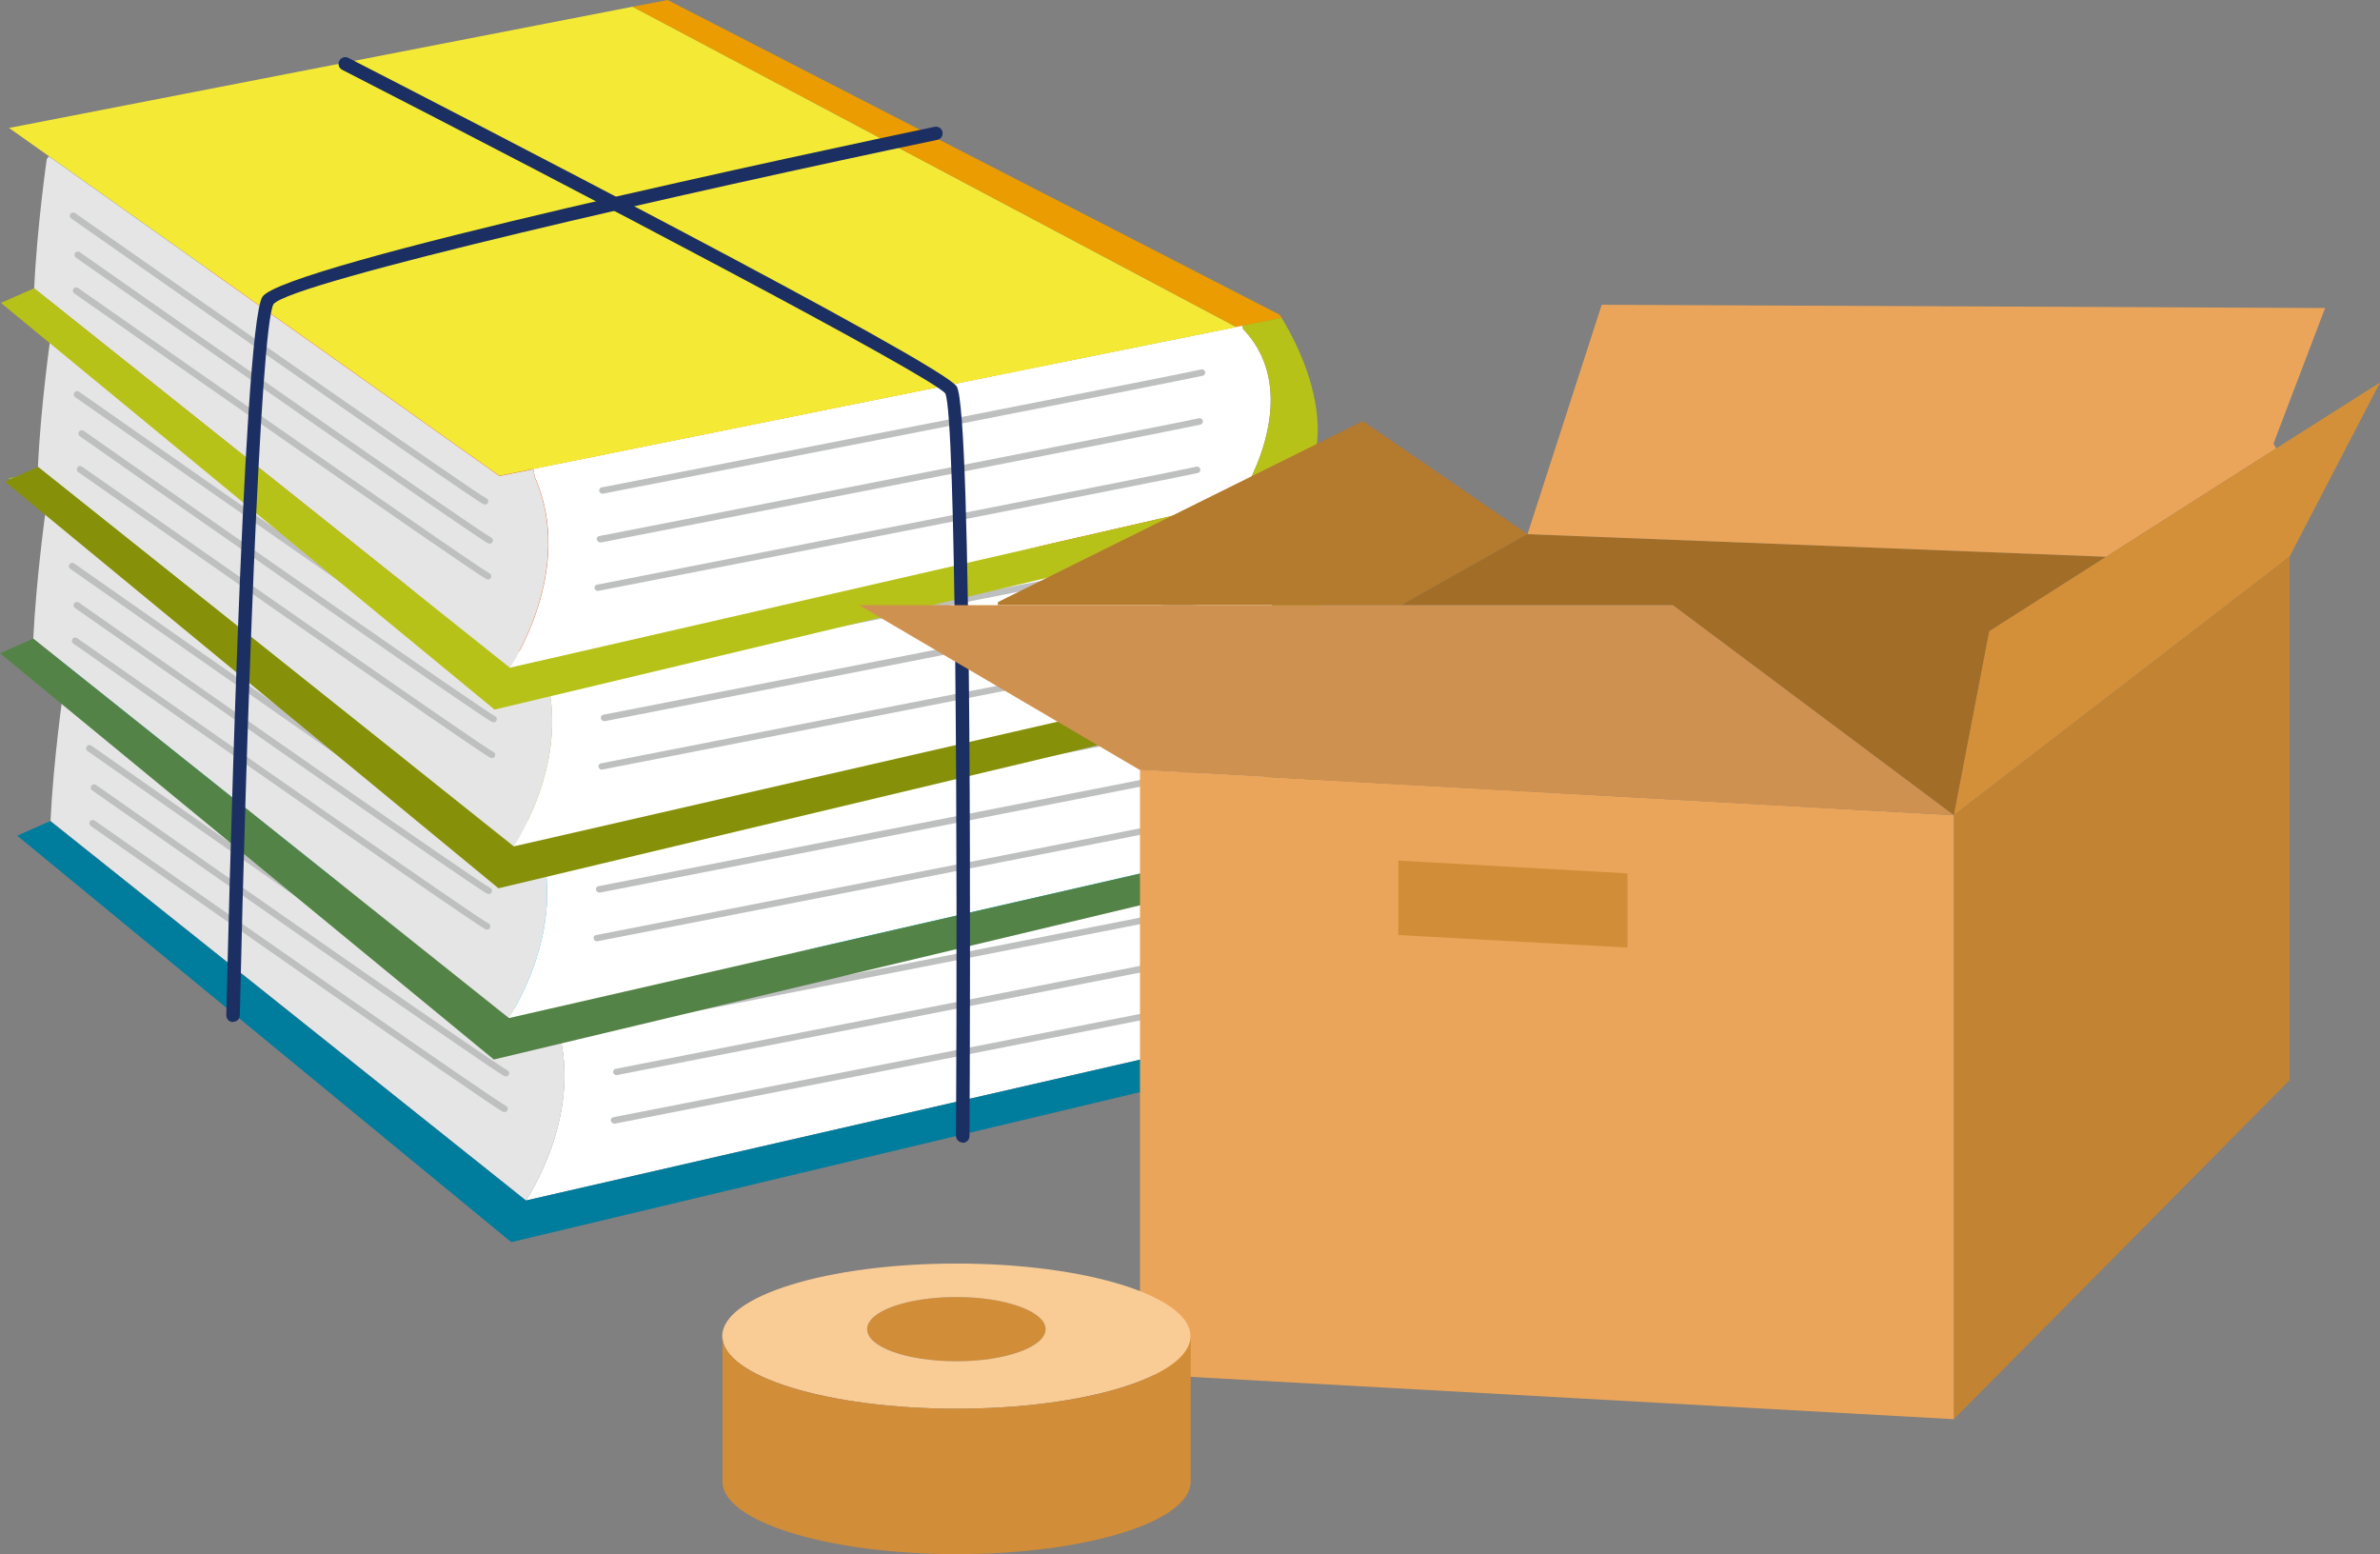 <?xml version="1.0" encoding="UTF-8"?>
<svg id="_レイヤー_2" data-name="レイヤー_2" xmlns="http://www.w3.org/2000/svg" viewBox="0 0 102.32 66.81">
  <rect x="0" y="0" width="102.32" height="66.81" fill="#808080" stroke="none"/>
  <defs>
    <style>
      .cls-1 {
        fill: #f9cb95;
      }

      .cls-2 {
        fill: #e5e5e6;
      }

      .cls-3 {
        fill: #ea9c00;
      }

      .cls-4 {
        fill: #007c9d;
      }

      .cls-5 {
        fill: #fff;
      }

      .cls-6 {
        fill: #d18d38;
      }

      .cls-7 {
        fill: #bebfbf;
      }

      .cls-8 {
        fill: #bcdef5;
      }

      .cls-9 {
        fill: #eba55a;
      }

      .cls-10 {
        fill: #cf914f;
      }

      .cls-11 {
        fill: #94bd24;
      }

      .cls-12 {
        fill: #548347;
      }

      .cls-13 {
        fill: #1c2f63;
      }

      .cls-14 {
        fill: #f4ea35;
      }

      .cls-15 {
        fill: #db4d12;
      }

      .cls-16 {
        fill: #b47a2e;
      }

      .cls-17 {
        fill: #a16d27;
      }

      .cls-18 {
        fill: #00b9ee;
      }

      .cls-19 {
        fill: #c28333;
      }

      .cls-20 {
        fill: #d49039;
      }

      .cls-21 {
        fill: #869009;
      }

      .cls-22 {
        fill: #b7c219;
      }
    </style>
  </defs>
  <g id="_コンテンツ" data-name="コンテンツ">
    <g>
      <g>
        <g>
          <g>
            <path class="cls-8" d="M55.71,36.41s.04.05.1.15l-1.69.34-.26.05-25.96-13.77,1.52-.29,26.3,13.51Z"/>
            <path class="cls-5" d="M54.14,37.03c2.79,2.92-.21,7.39-.21,7.39l-31.32,7.18s2.85-4.19,1.08-8.18l-.07-.37,30.23-6.1.26-.05.02.13Z"/>
            <polygon class="cls-18" points="53.86 36.95 23.62 43.05 22.17 43.34 2.8 29.61 1.1 28.4 27.89 23.18 53.86 36.95"/>
            <path class="cls-2" d="M23.69,43.42c1.77,3.99-1.08,8.18-1.08,8.18L2.17,35.29c.13-2.65.55-5.56.55-5.56l.09-.12,19.37,13.74,1.45-.29.07.37Z"/>
            <path class="cls-4" d="M55.81,36.56c.61.97,3.72,6.45-1.09,9.02l-32.74,7.81L.74,35.92l1.42-.63,20.45,16.31,31.32-7.18s3-4.47.21-7.39l-.02-.13,1.69-.34Z"/>
          </g>
          <path class="cls-7" d="M26.6,44.11c-.07,0-.12-.05-.14-.11-.01-.08.03-.15.11-.16,8.77-1.71,25.44-4.97,25.77-5.07.08-.02.15.02.17.1.02.07-.02.15-.1.17-.43.12-24.76,4.87-25.79,5.07,0,0-.02,0-.03,0Z"/>
          <path class="cls-7" d="M26.5,46.21c-.07,0-.12-.05-.14-.11-.01-.08.03-.15.11-.16.25-.05,25.35-4.96,25.77-5.07.08-.02.15.02.17.1.02.08-.02.15-.1.17-.42.12-24.75,4.87-25.79,5.07,0,0-.02,0-.03,0Z"/>
          <path class="cls-7" d="M26.4,48.29c-.07,0-.12-.05-.14-.11-.01-.08.03-.15.11-.16,8.76-1.71,25.43-4.97,25.77-5.07.07-.02.15.02.17.1.02.07-.02.15-.1.17-.43.12-24.76,4.87-25.79,5.08,0,0-.02,0-.03,0Z"/>
          <path class="cls-7" d="M21.55,44.57s-.03,0-.05,0c-.42-.16-15.97-11.05-17.74-12.29-.06-.04-.08-.13-.03-.2.04-.06.13-.08.2-.03,5.93,4.16,17.26,12.07,17.68,12.26.07.03.1.11.07.18-.02.05-.07.09-.13.09Z"/>
          <path class="cls-7" d="M21.75,46.26s-.03,0-.05,0c-.42-.16-15.96-11.05-17.74-12.29-.06-.04-.08-.13-.03-.2.04-.06.13-.08.2-.03,5.93,4.16,17.26,12.07,17.68,12.26.07.03.1.11.07.18-.02.05-.07.09-.13.09Z"/>
          <path class="cls-7" d="M21.68,47.79s-.03,0-.05,0c-.41-.16-15.96-11.05-17.73-12.29-.06-.04-.08-.13-.03-.2.04-.06.13-.08.2-.03,5.93,4.16,17.26,12.07,17.68,12.26.07.03.1.11.07.18-.02.05-.07.09-.13.09Z"/>
        </g>
        <g>
          <g>
            <path class="cls-3" d="M54.97,28.57s.04.05.1.15l-1.69.34-.26.05-25.96-13.77,1.51-.29,26.3,13.51Z"/>
            <path class="cls-5" d="M53.4,29.2c2.79,2.92-.21,7.39-.21,7.39l-31.32,7.17s2.84-4.19,1.08-8.18l-.07-.37,30.24-6.1.26-.05.03.13Z"/>
            <polygon class="cls-11" points="53.11 29.12 22.88 35.21 21.42 35.51 2.06 21.77 .35 20.56 27.15 15.35 53.11 29.12"/>
            <path class="cls-2" d="M22.95,35.58c1.76,3.99-1.08,8.18-1.08,8.18L1.43,27.46c.13-2.65.54-5.56.54-5.56l.09-.13,19.37,13.74,1.45-.29.07.37Z"/>
            <path class="cls-12" d="M55.06,28.72c.61.97,3.72,6.45-1.09,9.01l-32.74,7.81L0,28.08l1.43-.63,20.45,16.31,31.32-7.17s3-4.47.21-7.39l-.03-.13,1.69-.34Z"/>
          </g>
          <path class="cls-7" d="M25.86,36.28c-.07,0-.12-.05-.14-.11-.01-.08.03-.15.11-.16,8.76-1.71,25.42-4.97,25.76-5.07.07-.02.15.02.17.1.02.07-.02.15-.1.17-.42.12-24.75,4.87-25.79,5.07,0,0-.02,0-.03,0Z"/>
          <path class="cls-7" d="M25.76,38.36c-.07,0-.12-.05-.14-.11-.01-.08.03-.15.11-.16,8.76-1.71,25.42-4.97,25.76-5.06.07-.02.15.02.17.1.02.07-.02.15-.1.17-.42.12-24.75,4.87-25.79,5.07,0,0-.02,0-.03,0Z"/>
          <path class="cls-7" d="M25.66,40.46c-.07,0-.12-.05-.14-.11-.01-.08.03-.15.11-.16,8.77-1.71,25.43-4.97,25.76-5.07.07-.02.15.02.17.1.02.07-.02.15-.1.17-.42.12-24.75,4.87-25.79,5.07,0,0-.02,0-.03,0Z"/>
          <path class="cls-7" d="M20.81,36.74s-.03,0-.05,0c-.42-.16-15.97-11.05-17.74-12.29-.06-.04-.08-.13-.03-.2.04-.06.13-.08.2-.03,5.93,4.16,17.27,12.07,17.68,12.26.07.03.1.11.07.18-.02.05-.07.09-.13.09Z"/>
          <path class="cls-7" d="M21.01,38.42s-.03,0-.05,0c-.42-.16-15.96-11.05-17.74-12.29-.06-.04-.08-.13-.03-.2.04-.06.13-.08.2-.03,5.93,4.16,17.26,12.07,17.68,12.26.07.03.1.11.07.18-.02.05-.07.09-.13.09Z"/>
          <path class="cls-7" d="M20.94,39.95s-.03,0-.05,0c-.42-.16-15.97-11.05-17.74-12.29-.06-.04-.08-.13-.03-.2.04-.06.13-.08.2-.03,5.93,4.16,17.26,12.07,17.68,12.26.07.03.1.11.07.18-.02.05-.07.09-.13.09Z"/>
        </g>
        <g>
          <g>
            <path class="cls-3" d="M55.17,21.2s.04.05.1.15l-1.69.34-.26.05L27.36,7.97l1.51-.29,26.3,13.52Z"/>
            <path class="cls-5" d="M53.6,21.82c2.79,2.92-.2,7.38-.2,7.38l-31.32,7.18s2.85-4.19,1.08-8.18l-.08-.37,30.24-6.1.26-.05.02.14Z"/>
            <polygon class="cls-15" points="53.32 21.74 23.09 27.84 21.64 28.13 2.27 14.39 .56 13.18 27.36 7.97 53.32 21.74"/>
            <path class="cls-2" d="M23.16,28.2c1.77,3.99-1.08,8.18-1.08,8.18L1.63,20.08c.12-2.65.54-5.56.54-5.56l.09-.12,19.37,13.74,1.45-.29.08.37Z"/>
            <path class="cls-21" d="M55.27,21.35c.61.97,3.72,6.44-1.09,9.02l-32.75,7.81L.21,20.7l1.43-.63,20.45,16.31,31.32-7.18s3-4.47.2-7.38l-.02-.14,1.69-.34Z"/>
          </g>
          <path class="cls-7" d="M26.07,28.9c-.07,0-.12-.05-.14-.11-.01-.08.03-.15.11-.16,8.76-1.71,25.42-4.97,25.77-5.07.07-.02.15.02.17.1.02.07-.02.15-.1.17-.43.12-24.75,4.87-25.79,5.07,0,0-.02,0-.03,0Z"/>
          <path class="cls-7" d="M25.97,30.99c-.07,0-.12-.05-.14-.11-.01-.08.03-.15.11-.16,8.77-1.71,25.43-4.97,25.77-5.06.07-.02.15.02.17.1.02.07-.02.15-.1.17-.43.12-24.76,4.87-25.79,5.07,0,0-.02,0-.03,0Z"/>
          <path class="cls-7" d="M25.87,33.08c-.07,0-.12-.05-.14-.11-.01-.08.03-.15.11-.16,8.76-1.71,25.42-4.97,25.76-5.07.07-.02.15.02.17.1.02.07-.02.15-.1.17-.42.12-24.75,4.87-25.79,5.07,0,0-.02,0-.03,0Z"/>
          <path class="cls-7" d="M21.02,29.36s-.03,0-.05,0c-.41-.16-15.96-11.05-17.74-12.29-.06-.04-.08-.13-.03-.2.04-.06.13-.08.2-.03,5.93,4.16,17.27,12.07,17.68,12.26.07.03.1.11.07.18-.02.05-.07.09-.13.09Z"/>
          <path class="cls-7" d="M21.22,31.04s-.03,0-.05,0c-.42-.16-15.97-11.05-17.74-12.29-.06-.04-.08-.13-.03-.2.04-.06.13-.08.2-.03,5.93,4.16,17.26,12.07,17.68,12.26.07.03.1.11.07.18-.02.05-.07.09-.13.09Z"/>
          <path class="cls-7" d="M21.15,32.58s-.03,0-.05,0c-.41-.16-15.97-11.05-17.74-12.29-.06-.04-.08-.13-.03-.2.04-.06.13-.08.2-.03,5.94,4.16,17.27,12.07,17.68,12.26.07.03.1.11.07.18-.02.05-.07.09-.13.09Z"/>
        </g>
        <g>
          <g>
            <path class="cls-3" d="M55.01,13.52s.04.05.1.15l-1.69.34-.26.05L27.19.29l1.51-.29,26.3,13.52Z"/>
            <path class="cls-5" d="M53.44,14.14c2.79,2.92-.2,7.38-.2,7.38l-31.32,7.18s2.85-4.19,1.08-8.18l-.08-.37,30.24-6.1.26-.05.02.14Z"/>
            <polygon class="cls-14" points="53.15 14.06 22.92 20.16 21.47 20.45 2.1 6.71 .39 5.5 27.19 .29 53.15 14.06"/>
            <path class="cls-2" d="M22.99,20.52c1.77,3.99-1.08,8.18-1.08,8.18L1.47,12.4c.12-2.65.54-5.56.54-5.56l.09-.12,19.37,13.74,1.45-.29.08.37Z"/>
            <path class="cls-22" d="M55.1,13.67c.61.97,3.72,6.44-1.09,9.02l-32.75,7.81L.04,13.02l1.43-.63,20.45,16.31,31.32-7.18s3-4.47.2-7.38l-.02-.14,1.69-.34Z"/>
          </g>
          <path class="cls-7" d="M25.9,21.22c-.07,0-.12-.05-.14-.11-.01-.08.03-.15.11-.16,8.76-1.71,25.42-4.97,25.77-5.07.08-.02.15.02.17.1.02.07-.02.15-.1.17-.43.12-24.75,4.87-25.79,5.07,0,0-.02,0-.03,0Z"/>
          <path class="cls-7" d="M25.8,23.31c-.07,0-.12-.05-.14-.11-.02-.08.03-.15.11-.16,8.77-1.71,25.43-4.97,25.77-5.06.07-.02.15.02.17.1.02.07-.02.15-.1.17-.43.12-24.76,4.87-25.79,5.07,0,0-.02,0-.03,0Z"/>
          <path class="cls-7" d="M25.7,25.4c-.07,0-.12-.05-.14-.11-.01-.08.03-.15.11-.16,8.76-1.71,25.42-4.97,25.76-5.07.08-.02.15.02.17.1.02.07-.02.15-.1.17-.42.12-24.75,4.87-25.79,5.07,0,0-.02,0-.03,0Z"/>
          <path class="cls-7" d="M20.85,21.68s-.03,0-.05,0c-.41-.16-15.96-11.05-17.74-12.29-.06-.04-.08-.13-.03-.2.04-.06.13-.08.2-.03,5.94,4.16,17.27,12.07,17.68,12.26.07.03.1.11.07.18-.02.05-.07.09-.13.09Z"/>
          <path class="cls-7" d="M21.05,23.36s-.03,0-.05,0c-.42-.16-15.97-11.05-17.74-12.29-.06-.04-.08-.13-.03-.2.04-.06.13-.08.2-.03,5.93,4.16,17.26,12.07,17.68,12.26.07.03.1.11.07.18-.02.05-.07.09-.13.09Z"/>
          <path class="cls-7" d="M20.98,24.9s-.03,0-.05,0c-.41-.16-15.97-11.05-17.74-12.29-.06-.04-.08-.13-.03-.2.04-.06.13-.08.2-.03,5.94,4.16,17.27,12.07,17.68,12.26.07.03.1.11.07.18-.02.05-.07.09-.13.09Z"/>
        </g>
        <path class="cls-13" d="M10.01,43.93h0c-.16,0-.29-.14-.28-.3.07-3.02.69-29.5,1.55-30.87.86-1.37,24.23-6.33,28.9-7.31.16-.03.31.07.34.22.03.16-.07.31-.22.34-10.6,2.22-27.72,6.1-28.54,7.06-.58.99-1.19,18.82-1.45,30.57,0,.16-.13.28-.29.28Z"/>
        <path class="cls-13" d="M41.39,49.11h0c-.16,0-.29-.13-.29-.29.07-12.27,0-30.9-.46-31.91-.64-.77-15.86-8.75-25.93-13.91-.14-.07-.2-.25-.12-.39.07-.14.25-.2.39-.12,4.25,2.18,25.48,13.11,26.15,14.12.68,1.02.58,27.02.55,32.22,0,.16-.13.29-.29.29Z"/>
      </g>
      <g>
        <g>
          <polygon class="cls-16" points="58.59 18.1 65.67 22.96 60.25 26.01 42.9 26.01 42.9 25.88 58.59 18.1"/>
          <polygon class="cls-17" points="90.52 23.93 90.53 23.94 85.52 27.13 84 35.04 71.92 26.01 60.25 26.01 65.67 22.96 90.52 23.93"/>
          <polygon class="cls-9" points="99.96 13.24 97.74 19.07 97.86 19.27 90.53 23.94 90.52 23.93 65.67 22.96 68.86 13.1 99.96 13.24"/>
          <polygon class="cls-20" points="102.32 16.44 98.43 23.93 84 35.04 85.52 27.13 90.53 23.94 97.86 19.27 102.32 16.44"/>
          <polygon class="cls-19" points="98.43 23.93 98.43 46.43 84 61 84 35.04 98.43 23.93"/>
          <path class="cls-9" d="M84,35.04v25.96l-34.99-1.94v-25.97l34.99,1.95Z"/>
          <polygon class="cls-10" points="84 35.04 49.01 33.1 36.93 26.01 42.9 26.01 60.25 26.01 71.92 26.01 84 35.04"/>
          <polygon class="cls-6" points="69.97 37.54 69.97 40.73 60.12 40.19 60.12 36.99 69.97 37.54"/>
        </g>
        <g>
          <path class="cls-6" d="M41.12,55.75c2.11,0,3.83.61,3.83,1.38s-1.72,1.38-3.83,1.38-3.84-.62-3.84-1.38,1.72-1.38,3.84-1.38Z"/>
          <path class="cls-1" d="M41.12,55.75c-2.12,0-3.84.61-3.84,1.38s1.72,1.38,3.84,1.38,3.83-.62,3.83-1.38-1.72-1.38-3.83-1.38ZM41.12,54.31c5.56,0,10.06,1.4,10.06,3.12s-4.51,3.12-10.06,3.12-10.07-1.4-10.07-3.12,4.51-3.12,10.07-3.12Z"/>
          <path class="cls-6" d="M51.19,57.43v6.25c0,1.73-4.51,3.12-10.06,3.12s-10.07-1.4-10.07-3.12v-6.25c0,1.73,4.51,3.12,10.07,3.12s10.06-1.4,10.06-3.12Z"/>
        </g>
      </g>
    </g>
  </g>
</svg>